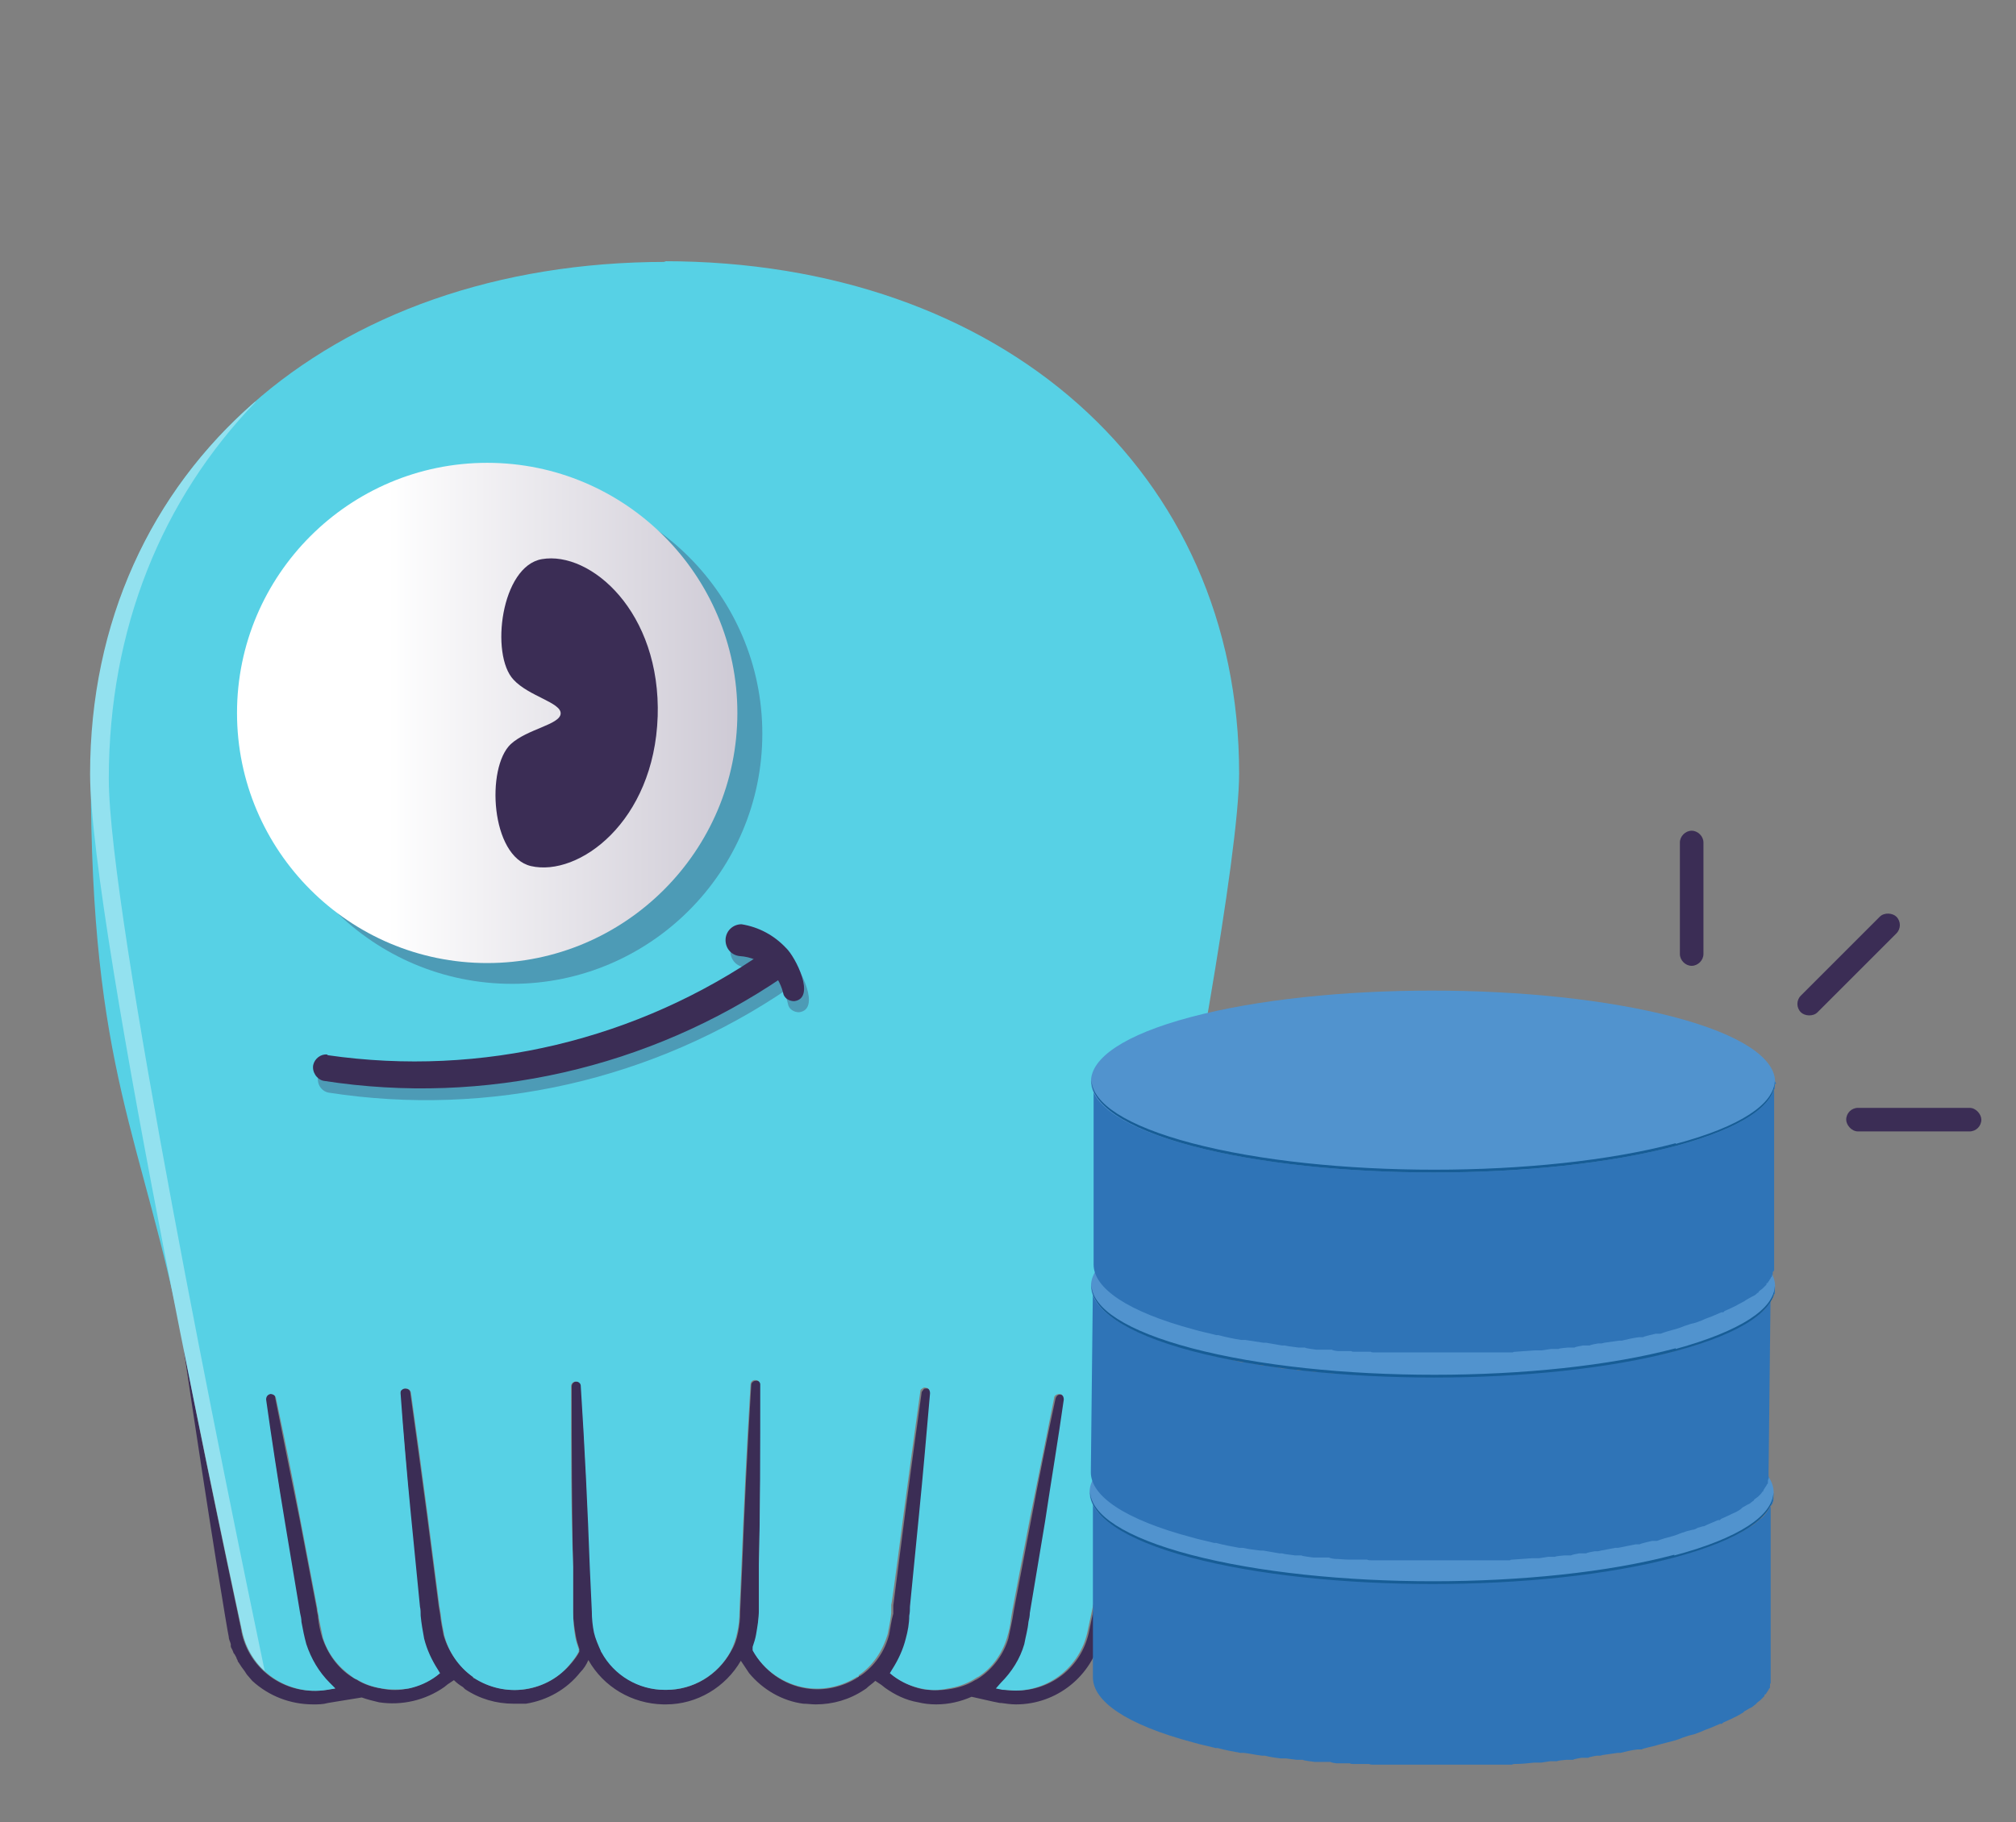 <?xml version="1.0" encoding="UTF-8"?>
<svg xmlns="http://www.w3.org/2000/svg" xmlns:xlink="http://www.w3.org/1999/xlink" version="1.1" viewBox="0 0 290.9 263">
  <rect x="0" y="0" width="290.9" height="263" fill="#808080" stroke="none"/>
  <defs>
    <style>
      .cls-1 {
        fill: #5193ce;
      }

      .cls-2 {
        fill: url(#linear-gradient);
      }

      .cls-3 {
        fill: #175d96;
      }

      .cls-4 {
        fill: #2f74b7;
      }

      .cls-5 {
        fill: #57d1e5;
      }

      .cls-6 {
        fill: #3b2d55;
      }

      .cls-7 {
        fill: #4d9bb6;
      }

      .cls-8 {
        fill: #93e1ef;
      }
    </style>
    <linearGradient id="linear-gradient" x1="106.4" y1="161.1" x2="34.2" y2="161.1" gradientTransform="translate(0 264) scale(1 -1)" gradientUnits="userSpaceOnUse">
      <stop offset="0" stop-color="#cecad5"/>
      <stop offset=".7" stop-color="#fff"/>
      <stop offset="1" stop-color="#fff"/>
    </linearGradient>
  </defs>
  <!-- Generator: Adobe Illustrator 28.6.0, SVG Export Plug-In . SVG Version: 1.2.0 Build 709)  -->
  <g>
    <g id="Layer_1">
      <path class="cls-6" d="M157.1,235.7c-1.1,4.9-5.4,8.3-10.4,8.3-.6,0-1.2,0-1.7-.1h0l-1-.2.7-.8c1.6-1.5,2.7-3.5,3.4-5.6.3-1.1.5-2.1.6-3.2,0-.4.1-.9.2-1.3l2.1-13.1c1-6,1.9-11.9,2.7-17.6,0-.4-.2-.7-.6-.8s-.7.2-.8.6c-1.2,5.6-2.4,11.5-3.5,17.4l-2.5,13.1-.2,1.2c-.2,1-.4,2-.6,2.9-.7,2.3-2.2,4.3-4.1,5.6-.2.1-.4.3-.7.4-1.1.7-2.4,1.1-3.7,1.3-1.3.2-2.6.2-3.9,0-1.4-.3-2.8-.9-4-1.8l-.5-.4.3-.5c.9-1.4,1.6-2.9,2-4.5.2-1.1.4-2.2.5-3.3,0-.4,0-.8.1-1.3l1.3-13.2c.6-6,1.1-12,1.6-17.6,0-.4-.2-.7-.6-.8-.2,0-.4,0-.5.1-.1.1-.2.3-.3.4-.8,5.6-1.6,11.6-2.4,17.6l-1.7,13.2v1.2c-.3,1-.4,2-.6,3-.6,2.4-2.1,4.6-4.2,6h-.1c0,0-.2.2-.2.2-2.2,1.4-4.9,2-7.4,1.6-3.3-.5-6.1-2.5-7.7-5.4v-.2c-.1,0,0-.3,0-.3.2-.6.4-1.2.5-1.8.2-1.1.3-2.3.3-3.5v-6.5c.2-7.8.3-16.4.3-26.1,0-.4-.4-.7-.8-.6-.3,0-.6.3-.6.6-.6,9.8-1,18.3-1.3,26.1l-.3,6.7c0,1-.1,1.9-.3,2.9-.2,1-.5,1.9-1,2.7h0c-1.9,3.5-5.5,5.6-9.3,5.6h-.2c-3.8,0-7.3-2.1-9.1-5.4,0,0,0-.1-.1-.2-.4-.8-.8-1.7-1-2.7-.2-1-.3-2-.3-3l-.3-6.5c-.3-8.2-.8-16.8-1.3-26.1,0-.4-.3-.7-.7-.6-.4,0-.7.3-.7.7h0c0,9.3,0,17.9.2,26.1v6.5c0,1.2.2,2.3.4,3.5.1.6.3,1.2.5,1.8v.2c0,0,0,.2,0,.2-.3.6-.7,1.1-1.1,1.6-1.7,2-4,3.4-6.6,3.8-2.6.4-5.3-.2-7.4-1.6h-.2c0-.1-.1-.2-.1-.2-2-1.5-3.5-3.6-4.2-6-.2-1-.4-2-.5-3l-.2-1.2-1.7-13.2c-.8-6-1.6-11.9-2.4-17.6,0-.4-.4-.6-.8-.6-.2,0-.4,0-.5.2-.1.1-.2.3-.2.5.5,5.7,1,11.6,1.5,17.6l1.3,13.2c0,.4,0,.8.1,1.3,0,1.1.2,2.2.5,3.3.4,1.6,1.1,3.1,2,4.5l.3.5-.5.4c-1.2.9-2.6,1.5-4,1.8-1.3.3-2.6.3-3.9,0-1.3-.2-2.5-.6-3.6-1.3-.2-.1-.4-.3-.7-.4-2-1.3-3.4-3.3-4.2-5.6-.3-1-.5-1.9-.6-2.9,0-.4-.2-.9-.2-1.3l-2.5-13.1c-1.2-5.9-2.4-11.8-3.5-17.4,0-.4-.4-.6-.8-.5-.4,0-.6.4-.6.8.8,5.7,1.8,11.6,2.7,17.6l2.2,13.2c0,.4.2.9.2,1.3.1,1.1.4,2.1.7,3.2.6,2.1,1.8,4,3.4,5.6l.8.8-1.2.2c-5.6.9-10.9-2.6-12.2-8.1,0-.4-4-18.6-8.4-41.1h0c3.9,26.4,6.4,41.2,6.5,41.5h0c0,.4.2.7.3,1.1v.3c0,0,0,0,0,0,0,.2.2.4.3.7s.1.3.2.4.2.4.3.5h0c0,.2.2.4.2.5s0,.1.1.2h0c.3.5.6.9.9,1.3h0c.2.3.3.5.5.7h0c0,0,.6.7.6.7h0c2.4,2.2,5.5,3.4,8.8,3.4.7,0,1.4,0,2.1-.2l1.2-.2,3.7-.6c.8.3,1.7.5,2.5.7,3.3.5,6.7-.3,9.4-2.2l.5-.4.9-.6c.4.4.8.7,1.3,1h0c0,0,.3.3.3.3,2.1,1.4,4.5,2.1,7,2.1.6,0,1.2,0,1.8,0,3.1-.5,5.9-2.1,7.8-4.5.5-.5.9-1.1,1.2-1.8,2.2,3.9,6.3,6.3,10.8,6.4h.4c4.5,0,8.6-2.5,10.8-6.3.4.6.8,1.2,1.2,1.8,2,2.4,4.8,4,7.8,4.4.6,0,1.2.1,1.8.1,2.5,0,4.9-.7,7-2.1l.3-.2h0c.4-.4.9-.7,1.3-1.1l.9.6.5.4c1.4,1,3,1.8,4.8,2.1.8.2,1.7.3,2.6.3,1.8,0,3.5-.4,5.1-1.1l3.1.7,1,.2h.2c.7.1,1.4.2,2.1.2,5.9,0,11-4.1,12.3-9.9,0-.2,2.6-15.7,6.8-42.7-4.5,23-8.5,41.8-8.6,42.3Z"/>
      <path class="cls-5" d="M96.1,37.8c-48.9,0-83,30.4-83,73.9s7.4,51.7,13.5,82.9c4.5,22.5,8.3,40.6,8.4,41.1,1.2,5.5,6.6,9.1,12.2,8.2l1.2-.2-.8-.8c-1.6-1.6-2.7-3.5-3.4-5.6-.3-1.1-.5-2.1-.7-3.2,0-.4-.1-.9-.2-1.3l-2.2-13.2c-1-6-1.9-11.9-2.7-17.6,0-.4.2-.7.6-.8.4,0,.7.2.8.5,1.2,5.6,2.4,11.5,3.5,17.4l2.5,13.1c0,.4.2.9.2,1.3.2,1,.4,1.9.6,2.9.7,2.3,2.2,4.2,4.2,5.6.2.2.4.3.7.4,1.1.7,2.4,1.1,3.6,1.3,1.3.2,2.6.2,3.9,0,1.4-.3,2.8-.9,4-1.8l.5-.4-.3-.5c-.9-1.4-1.6-2.9-2-4.5-.2-1.1-.4-2.2-.5-3.3,0-.4,0-.9-.1-1.3l-1.3-13.2c-.6-6.1-1.1-12-1.5-17.6,0-.2,0-.4.2-.5.1-.1.3-.2.5-.2.4,0,.7.2.8.6.8,5.6,1.6,11.5,2.4,17.6l1.7,13.2.2,1.2c.1,1,.3,2,.5,3,.6,2.4,2.1,4.6,4.1,6h0c0,0,.2.2.2.2,2.2,1.4,4.8,2,7.4,1.6,2.6-.4,5-1.7,6.6-3.8.4-.5.8-1,1.1-1.6v-.2c.1,0,0-.2,0-.2-.2-.6-.4-1.2-.5-1.8-.2-1.1-.3-2.3-.3-3.5v-6.5c-.3-8.3-.3-16.8-.3-26.1,0-.4.3-.7.7-.7h0c.4,0,.7.3.7.6.6,9.3,1,17.9,1.3,26.1l.3,6.5c0,1,.1,2,.3,3,.2.9.6,1.8,1,2.7,0,0,0,.1.1.2,1.8,3.3,5.3,5.4,9.1,5.4h.2c3.9,0,7.4-2.1,9.3-5.5h0c.5-1,.8-1.9,1-2.9.2-.9.3-1.9.3-2.9l.3-6.7c.3-7.8.7-16.3,1.3-26.1,0-.4.4-.7.8-.6.3,0,.6.3.6.6,0,9.8,0,18.3-.2,26.1v6.5c0,1.2-.2,2.3-.4,3.5-.1.6-.3,1.2-.5,1.8v.3c0,0,0,.2,0,.2,1.6,2.9,4.5,4.9,7.7,5.4,2.6.4,5.2-.2,7.4-1.6h.2c0-.1,0-.2,0-.2,2.1-1.4,3.5-3.6,4.2-6,.2-1,.4-2,.5-3v-1.2c.1,0,1.8-13.2,1.8-13.2.8-6,1.6-11.9,2.4-17.6,0-.2.1-.3.3-.4.1-.1.3-.2.5-.1.4,0,.6.4.6.8-.5,5.7-1,11.6-1.6,17.6l-1.3,13.2c0,.4,0,.8-.1,1.3,0,1.1-.2,2.2-.5,3.3-.4,1.6-1.1,3.1-2,4.5l-.3.5.5.4c1.2.9,2.6,1.5,4,1.8,1.3.3,2.6.3,3.9,0,1.3-.2,2.5-.6,3.7-1.3.2-.1.4-.3.7-.4,2-1.3,3.4-3.3,4.1-5.6.3-1,.5-1.9.6-2.9l.2-1.2,2.5-13.1c1.2-6,2.4-11.8,3.5-17.4,0-.4.4-.6.8-.6s.6.4.6.8h0c-.8,5.7-1.8,11.6-2.7,17.6l-2.2,13.2c0,.4-.1.9-.2,1.3-.1,1.1-.4,2.1-.6,3.2-.6,2.1-1.8,4-3.4,5.6l-.7.8,1,.2h.1c.6,0,1.2.1,1.7.1,5,0,9.3-3.5,10.4-8.4.1-.4,4.1-19.2,8.6-42.3,6.1-31,13.3-69.8,13.3-81.7,0-43.5-34.2-73.9-83-73.9Z"/>
      <path class="cls-8" d="M36.8,58c-15,13-23.8,31.7-23.8,53.7s21.7,122.9,22,124c.5,2.1,1.6,4,3.2,5.5-5.4-25.8-22.5-109.4-22.5-128.8,0-21.7,7.7-40.4,21.2-54.4"/>
      <path class="cls-7" d="M73.8,69.7c-19.9,0-36.1,16.2-36.1,36.2,0,19.9,16.2,36.1,36.2,36.1,19.9,0,36.1-16.2,36.1-36.1,0-19.9-16.2-36.1-36.1-36.1"/>
      <path class="cls-2" d="M34.2,102.9c0,19.9,16.2,36.1,36.1,36.1s36.1-16.2,36.1-36.1-16.2-36.1-36.1-36.1c-19.9,0-36.1,16.2-36.1,36.1"/>
      <path class="cls-6" d="M94.9,103.4c-.5,15.2-11.4,23.2-18.3,21.6-5.8-1.4-6.5-14.2-2.9-17.6,2.4-2.2,7.1-2.8,7.2-4.4s-4.6-2.5-6.8-4.9c-3.4-3.6-1.8-16.4,4.1-17.4,7-1.2,17.2,7.6,16.7,22.8"/>
      <path class="cls-7" d="M48,153.9c22.2,3.2,44.7-2.2,63.1-15,1-.7,2.5-.5,3.2.6.7,1,.5,2.5-.6,3.2h0c-19.4,13.2-43.1,18.6-66.3,15-1-.2-1.7-1.2-1.5-2.3.2-1,1.1-1.6,2.1-1.5"/>
      <path class="cls-7" d="M113.7,144.9c-.6-2.9-3.2-5.1-6.2-5.3-1.3-.1-2.2-1.2-2.1-2.5.1-1.2,1.1-2.1,2.3-2.1,2.5.4,4.7,1.6,6.4,3.4,1.4,1.3,4.4,7.3,1.2,7.7-.8,0-1.5-.5-1.6-1.2"/>
      <path class="cls-6" d="M47.3,152.3c22.2,3.2,44.7-2.2,63.1-15,1.1-.7,2.5-.4,3.2.6.7,1,.4,2.4-.6,3.1-19.4,13.2-43.1,18.6-66.3,15-1-.2-1.7-1.3-1.5-2.3.2-.9,1.1-1.6,2-1.5"/>
      <path class="cls-6" d="M113,143.3c-.7-2.9-3.2-5.1-6.2-5.3-1.3-.1-2.2-1.2-2.1-2.5.1-1.2,1.1-2.1,2.3-2.1,2.5.4,4.7,1.6,6.4,3.4,1.4,1.3,4.4,7.3,1.2,7.7-.8,0-1.5-.5-1.6-1.2"/>
      <path class="cls-4" d="M255.9,215.9c0,.1,0,.2,0,.3,0,.1,0,.2,0,.3,0,.1,0,.2-.1.3,0,.1,0,.2-.1.3s-.1.2-.2.3-.1.2-.2.3l-.2.3-.2.3c0,.1-.2.2-.3.4l-.3.3c-.1.1-.2.2-.4.3l-.3.3c-.2.1-.4.3-.5.4l-.3.2c-.2.1-.5.3-.7.4l-.3.2c-.4.2-.8.5-1.3.7l-.4.2c-.4.2-.7.4-1.1.5l-.5.2-.7.3c-.2,0-.4.2-.7.3l-.8.3-.7.2-.8.3-.8.2-.9.3-1.1.3c-.7.2-1.5.4-2.3.6h-.7c0,.1-1.8.5-1.8.5h-.6c0,.1-2.5.6-2.5.6h-.4c0,0-2.1.4-2.1.4h-.9c0,.1-1.2.3-1.2.3h-1c-.4.2-.8.2-1.2.3s-.7,0-1,.1h-1.3c0,.1-1,.2-1,.2h-1.3c0,.1-1,.2-1,.2l-2.8.2h-.4c-.8,0-1.6.1-2.5.1h-2.5c0,0-1,0-1,0h-11.5c0,0-.9,0-.9,0h-1.9c0,0-.5,0-.5,0h-2.4c0-.1-.4-.1-.4-.1h-2c0-.1-.8-.2-.8-.2h-1.5c0-.1-.8-.2-.8-.2-.6,0-1.1-.1-1.7-.2h-.9c0-.1-1.5-.3-1.5-.3h-.8c0-.1-2.3-.4-2.3-.4h-.4c-.9-.2-1.8-.3-2.6-.5h-.5c-1.1-.3-2.2-.5-3.3-.8h-.3c-1.1-.3-2.2-.6-3.2-.9-7.3-1.9-11.8-4.3-13.7-6.8-.6-.7-.9-1.6-.9-2.5h0v26.9c0,3.4,4.7,6.8,14.5,9.4,1,.3,2.1.5,3.2.8h.3c1.1.3,2.2.5,3.3.7h.3c0,0,.2,0,.2,0,.9.1,1.7.3,2.6.4h.4c.8.2,1.5.3,2.3.4h.4c0,0,.4,0,.4,0l1.5.2h.9c0,.1,1.7.3,1.7.3h.6c0,0,.2,0,.2,0h1.5c0,.1.8.2.8.2h2c0,.1.4.1.4.1h2.4c0,.1.5.1.5.1h1.8c.3,0,.6,0,.9,0h1.5c0,0,1,0,1,0h11.5c0,0,.6,0,.6,0h2.8c0-.1.4-.1.4-.1.9,0,1.9-.1,2.8-.2h1c0,0,1.3-.2,1.3-.2h1c0-.1,1.3-.2,1.3-.2h1c0-.1,1.2-.3,1.2-.3h1c0-.1,1.2-.3,1.2-.3h.5c0,0,.4-.1.4-.1l2.1-.3h.4c.8-.2,1.6-.4,2.5-.5h.6c0-.1,1.8-.5,1.8-.5l.7-.2c.8-.2,1.5-.4,2.3-.6l.6-.2.5-.2.9-.3.8-.2.8-.3.7-.3.8-.3.7-.3.7-.3h.3c0-.1.2-.2.2-.2l1.1-.5.4-.2c.5-.2.9-.5,1.3-.7h0l.2-.2c.2-.1.5-.3.7-.4l.4-.2.5-.4c0,0,.1,0,.1-.1l.2-.2.4-.3.3-.3.3-.3v-.2c.1,0,.2-.1.2-.1l.2-.3c0,0,.1-.2.2-.3,0-.1.1-.2.2-.3,0,0,0-.1,0-.2h0c0-.2,0-.4.1-.5,0-.1,0-.2,0-.3,0-.1,0-.2,0-.3,0,0,0-.1,0-.2v-27c.1.1.2.3.2.5Z"/>
      <path class="cls-1" d="M241.4,206.1c19.3,5.1,19.4,13.5.2,18.6s-50.4,5.1-69.8,0-19.4-13.5-.2-18.6,50.4-5.1,69.8,0Z"/>
      <path class="cls-3" d="M241.6,224.4c-19.2,5.1-50.4,5.1-69.8,0-9.5-2.5-14.4-5.8-14.5-9.1-.1,3.4,4.7,6.9,14.5,9.5,19.3,5.1,50.6,5.1,69.8,0,9.7-2.6,14.5-6,14.3-9.4-.1,3.3-4.9,6.6-14.3,9.1Z"/>
      <path class="cls-4" d="M256.1,186.1c0,.1,0,.2,0,.3v.3c-.1.1-.2.2-.2.3,0,.1,0,.2-.1.3s-.1.2-.2.3l-.2.3-.2.3-.2.3c-.1.1-.2.2-.3.4l-.3.3-.4.3-.3.3c-.2.1-.4.3-.5.4l-.4.2-.7.4-.3.2c-.4.2-.8.5-1.3.7l-.4.2-1.1.5-.5.2-.7.3-.7.3-.8.3-.7.3-.8.3-.8.2-.9.3-1.1.3c-.7.2-1.5.4-2.3.6h-.7c0,.1-1.9.5-1.9.5h-.6c-.8.3-1.6.4-2.5.6h-.4c0,0-2.1.4-2.1.4h-.9c0,.1-1.2.3-1.2.3h-1c0,.1-1.2.3-1.2.3h-1c0,.1-1.2.2-1.2.2h-1.1c0,.1-1.3.2-1.3.2h-1c0,0-2.8.3-2.8.3h-2.9c0,.1-.9.1-.9.1h-1.6c0,0-1,0-1,0h-11.5c0,0-.8,0-.8,0h-1.9c0,0-.5,0-.5,0h-2.4c0-.1-.4-.1-.4-.1-.7,0-1.3,0-2-.1h-.8c0,0-1.5-.2-1.5-.2h-.8c0,0-1.6-.2-1.6-.2h-.9c0-.1-1.5-.3-1.5-.3h-.9c0-.1-2.3-.4-2.3-.4h-.4c-.9-.2-1.8-.4-2.6-.5h-.5c-1.1-.3-2.2-.5-3.3-.8h-.3c-1.1-.3-2.2-.6-3.2-.9-7.3-1.9-11.9-4.3-13.7-6.8-.6-.7-.9-1.6-.9-2.5h0l-.3,26.9c0,3.4,4.8,6.8,14.6,9.4,1,.3,2.1.5,3.2.8h.3c1.1.3,2.2.5,3.3.7h.3c0,0,.2,0,.2,0,.9.2,1.7.3,2.6.4h.4c0,0,2.3.4,2.3.4h.4c0,0,.4.1.4.1l1.5.2h.9c0,.1,1.7.3,1.7.3h.6c0,0,.2,0,.2,0h1.5c0,.1.8.2.8.2.7,0,1.3.1,2,.1h2.7c0,.1.5.1.5.1h1.8c0,0,.9,0,.9,0h12.4c.5,0,1.1,0,1.6,0h3.4c0-.1.4-.1.4-.1l2.8-.2h1c0,0,1.3-.2,1.3-.2h1c0-.1,1.3-.2,1.3-.2h1c0-.1,1.2-.3,1.2-.3h1c0-.1,1.2-.3,1.2-.3h.5c0,0,.4-.1.4-.1l2.1-.4h.4c0,0,2.5-.5,2.5-.5h.6c0-.1,1.8-.5,1.8-.5h.7c.8-.3,1.5-.5,2.3-.7l.6-.2.5-.2.9-.3.8-.2c.3,0,.6-.2.8-.3l.7-.2c.3,0,.5-.2.8-.3l.7-.3.7-.3h.3c0-.1.2-.2.2-.2l1.1-.5.4-.2c.5-.2.9-.4,1.3-.7h0l.2-.2.7-.4.4-.2.5-.4c0,0,.1,0,.1-.1s.1-.1.2-.2.3-.2.4-.3l.3-.3c.1-.1.2-.2.3-.4h.1c0-.1.1-.3.1-.3l.2-.3c0,0,.1-.2.2-.3,0-.1.1-.2.2-.3,0,0,0-.1,0-.2h0c0-.2,0-.3.1-.5s0-.2,0-.3,0-.2,0-.3c0,0,0-.1,0-.2v-.2l.3-26.9c0,.1.2.3.2.5Z"/>
      <path class="cls-1" d="M241.6,176.3c19.3,5.1,19.4,13.5.2,18.6s-50.4,5.1-69.8,0-19.4-13.4-.2-18.6,50.4-5.1,69.8,0Z"/>
      <path class="cls-3" d="M241.8,194.6c-19.2,5.1-50.4,5.1-69.8,0-9.5-2.5-14.4-5.8-14.5-9.1-.1,3.4,4.7,6.9,14.5,9.5,19.3,5.1,50.6,5.1,69.8,0,9.7-2.6,14.5-6,14.3-9.4-.1,3.3-4.9,6.5-14.3,9.1Z"/>
      <path class="cls-4" d="M256.1,156.5c0,.1,0,.2,0,.3v.3c0,.1-.2.2-.2.3s0,.2-.1.3-.1.2-.2.3l-.2.3-.2.3-.2.3-.3.3c0,.1-.2.2-.3.3l-.4.3-.3.3-.5.4-.4.2c-.2.1-.4.3-.7.4l-.3.2c-.4.2-.8.5-1.3.7l-.4.2-1.1.5-.5.2-.7.3-.7.3-.8.3-.7.2-.8.3-.8.2-.9.3-1.1.3-2.3.6-.7.2c-.6.1-1.2.3-1.8.4h-.6c-.8.3-1.6.5-2.5.6h-.4c0,0-2.1.4-2.1.4h-.9c0,.1-1.2.3-1.2.3h-1c0,.1-1.2.3-1.2.3h-1c0,.1-1.2.3-1.2.3h-1.1c0,.1-1.3.2-1.3.2h-1c0,0-2.8.3-2.8.3h-2.9c0,.1-.9.1-.9.1h-1.6c0,0-1,0-1,0h-14.2c0,0-.5,0-.5,0h-2.4c0-.1-.4-.1-.4-.1h-2c0-.1-.8-.2-.8-.2h-1.5c0-.1-.8-.2-.8-.2l-1.6-.2h-.9c0-.1-1.5-.3-1.5-.3h-.9c-.8-.2-1.6-.3-2.3-.4h-.4c0,0-2.6-.5-2.6-.5h-.5c-1.1-.3-2.2-.5-3.3-.8h-.3c-1.1-.3-2.2-.6-3.2-.9-7.3-1.9-11.9-4.3-13.7-6.8-.6-.7-.9-1.6-.9-2.5h0v26.6c0,3.4,4.8,6.8,14.5,9.4,1,.3,2.1.5,3.2.8h.3c1.1.3,2.1.5,3.3.7h.3c0,0,.3,0,.3,0l2.6.4h.4c0,0,2.3.4,2.3.4h.4c0,0,.5.1.5.1l1.5.2h.9c0,.1,1.6.3,1.6.3h.6c0,0,.2,0,.2,0h1.5c0,.1.8.2.8.2h2c0,.1.4.1.4.1h2.4c0,.1.5.1.5.1h1.8c0,0,0,0,0,0h14.8c0,0,.6,0,.6,0h2.8c0-.1.4-.1.4-.1l2.8-.2h1c0,0,1.3-.2,1.3-.2h1.1c0-.1,1.3-.2,1.3-.2h1c0-.1,1.2-.3,1.2-.3h1c0-.1,1.2-.3,1.2-.3h.5c0,0,.4-.1.4-.1l2.1-.3h.4c.8-.2,1.7-.4,2.5-.5h.6c0-.1,1.8-.5,1.8-.5h.7c.8-.3,1.5-.5,2.3-.7l.6-.2.5-.2.9-.3.8-.2.8-.3.7-.3.8-.3.7-.3.7-.3h.3c0-.1.2-.2.2-.2l1.1-.5.4-.2c.4-.2.9-.5,1.3-.7h0l.3-.2c.2-.1.5-.3.7-.4l.4-.2c.2-.1.4-.3.5-.4h.1c0-.1.2-.3.2-.3l.4-.3.3-.3c.1-.1.2-.2.3-.3v-.2c.2,0,.2,0,.2-.1,0-.1.2-.2.2-.3,0,0,.1-.2.2-.3,0-.1.1-.2.2-.3v-.2c.1,0,.1,0,.1-.1v-.3c.1-.1.2-.2.2-.3s0-.2,0-.3,0-12.3,0-12.4,0,12.1,0,12v-26.6c.2.1.2.3.3.4Z"/>
      <path class="cls-1" d="M241.6,146.8c19.3,5.1,19.4,13.5.2,18.6s-50.4,5.1-69.8,0-19.4-13.5-.2-18.6,50.4-5.1,69.8,0Z"/>
      <path class="cls-3" d="M241.8,165c-19.2,5.1-50.4,5.1-69.8,0-9.5-2.5-14.4-5.8-14.5-9.1-.1,3.4,4.7,6.9,14.5,9.5,19.3,5.1,50.6,5.1,69.8,0,9.7-2.6,14.5-6,14.3-9.4-.1,3.3-4.9,6.6-14.3,9.1Z"/>
      <path class="cls-6" d="M244.1,119.9h0c.9,0,1.7.8,1.7,1.7v16.1c0,.9-.8,1.7-1.7,1.7h0c-.9,0-1.7-.8-1.7-1.7v-16.1c0-.9.8-1.7,1.7-1.7Z"/>
      <rect class="cls-6" x="257" y="137.5" width="19.5" height="3.4" rx="1.7" ry="1.7" transform="translate(-20.3 229.4) rotate(-45)"/>
      <rect class="cls-6" x="266.4" y="159.9" width="19.5" height="3.4" rx="1.7" ry="1.7"/>
    </g>
  </g>
</svg>